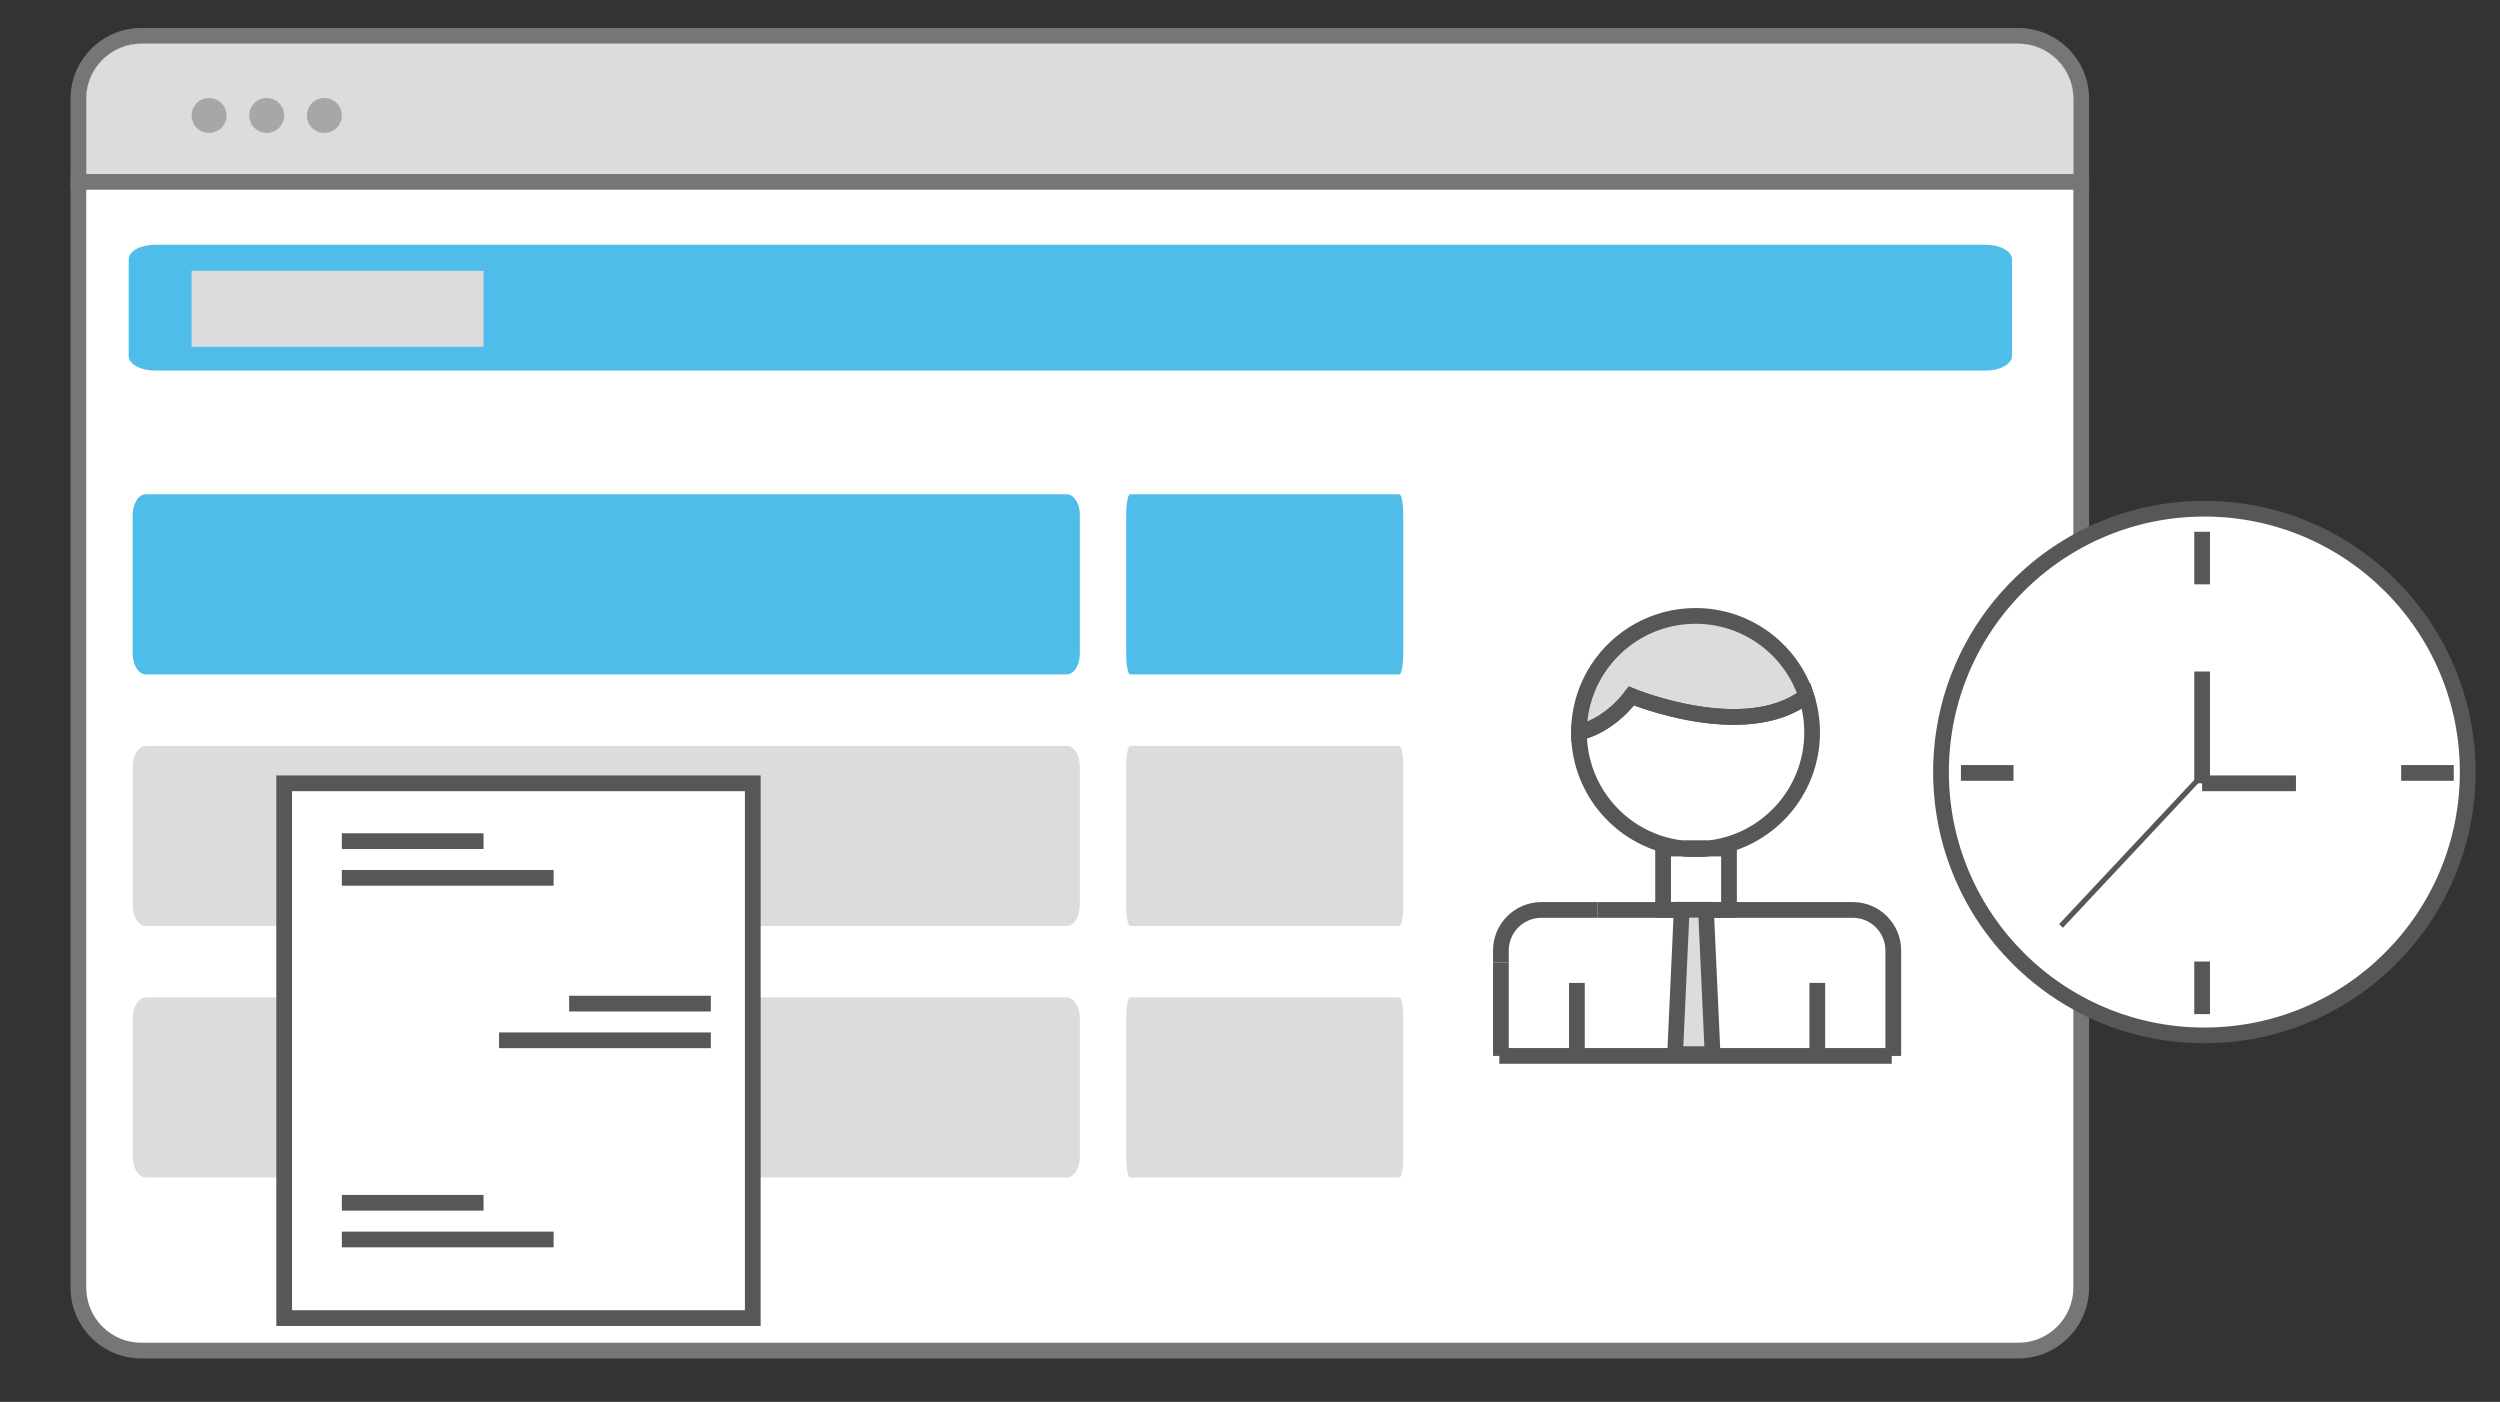 <?xml version="1.0" encoding="UTF-8"?> <!-- Generator: Adobe Illustrator 16.0.0, SVG Export Plug-In . SVG Version: 6.00 Build 0) --> <svg xmlns="http://www.w3.org/2000/svg" xmlns:xlink="http://www.w3.org/1999/xlink" version="1.1" id="Layer_1" x="0px" y="0px" width="477.007px" height="267.479px" viewBox="0 0 477.007 267.479" xml:space="preserve"><rect x="0" y="0" width="477.007" height="267.479" fill="#333333" stroke="none"/> <g> <g> <path fill="#757678" d="M1029.874,2009.674H813.387c-5.238,0-9.5-4.262-9.5-9.5v-304.038c0-5.238,4.262-9.5,9.5-9.5h216.487 c5.238,0,9.5,4.262,9.5,9.5v304.038C1039.374,2005.412,1035.112,2009.674,1029.874,2009.674z M813.387,1689.636 c-3.584,0-6.5,2.916-6.5,6.5v304.038c0,3.584,2.916,6.5,6.5,6.5h216.487c3.584,0,6.5-2.916,6.5-6.5v-304.038 c0-3.584-2.916-6.5-6.5-6.5H813.387z"></path> </g> <g> <rect x="829.385" y="1719.202" fill="#757678" width="172.492" height="3"></rect> </g> <g> <rect x="829.385" y="1742.202" fill="#757678" width="172.492" height="3"></rect> </g> <g> <rect x="829.385" y="1900.202" fill="#757678" width="172.492" height="3"></rect> </g> <g> <rect x="829.385" y="1923.202" fill="#757678" width="172.492" height="3"></rect> </g> <g> <rect x="829.385" y="1763.202" fill="#757678" width="172.492" height="3"></rect> </g> <g> <path fill="#DCDCDD" d="M1009.377,1868.729c0,4.419-3.582,8-8,8H837.385c-4.419,0-8-3.581-8-8v-74.666c0-4.419,3.581-8,8-8 h163.992c4.418,0,8,3.581,8,8V1868.729z"></path> </g> </g> <rect x="-395.368" y="-99" fill="#4EBDEA" width="99" height="99"></rect> <rect x="-238.368" y="-99" fill="#767679" width="99" height="99"></rect> <rect x="-395.368" y="38" fill="#DCDCDD" width="99" height="99"></rect> <g> <g> <path fill="#FFFFFF" d="M476.006,1755.95H117.867c-6.631,0-12,5.38-12,12v226.859c0,6.631,5.369,12,12,12h358.139 c6.631,0,12-5.369,12-12V1767.95C488.006,1761.33,482.637,1755.95,476.006,1755.95z M107.367,1782.31v-14.359 c0-5.79,4.709-10.5,10.5-10.5h358.139c5.791,0,10.5,4.71,10.5,10.5v14.359H107.367z"></path> <path fill="#757678" d="M476.006,1754.45H117.867c-7.44,0-13.5,6.061-13.5,13.5v226.859c0,7.441,6.06,13.5,13.5,13.5h358.139 c7.451,0,13.5-6.059,13.5-13.5V1767.95C489.506,1760.511,483.457,1754.45,476.006,1754.45z M486.506,1994.81 c0,5.791-4.709,10.5-10.5,10.5H117.867c-5.791,0-10.5-4.709-10.5-10.5V1767.95c0-5.79,4.709-10.5,10.5-10.5h358.139 c5.791,0,10.5,4.71,10.5,10.5V1994.81z"></path> <path fill="#DCDCDD" d="M486.506,1767.95v14.359H107.367v-14.359c0-5.79,4.709-10.5,10.5-10.5h358.139 C481.797,1757.45,486.506,1762.16,486.506,1767.95z"></path> </g> <g> <rect x="104.367" y="1782.31" fill="#757678" width="385.139" height="3"></rect> </g> <circle fill="#A7A7A8" cx="130.797" cy="1771.144" r="3.333"></circle> <circle fill="#A7A7A8" cx="141.797" cy="1771.144" r="3.333"></circle> <circle fill="#A7A7A8" cx="152.797" cy="1771.144" r="3.333"></circle> <g> <polygon fill="none" stroke="#575759" stroke-width="3" stroke-miterlimit="10" points="283.479,1942.026 269.49,1894.464 297.469,1848.301 324.047,1895.163 314.255,1942.026 "></polygon> <rect x="282.08" y="1942.026" fill="#4EBDEA" stroke="#757678" stroke-width="3" stroke-miterlimit="10" width="32.133" height="26.578"></rect> <line fill="none" stroke="#575759" stroke-width="3" stroke-miterlimit="10" x1="297.469" y1="1848.301" x2="297.469" y2="1895.163"></line> <circle fill="none" stroke="#575759" stroke-width="3" stroke-miterlimit="10" cx="297.426" cy="1901.692" r="6.529"></circle> <path fill="none" stroke="#575759" stroke-width="3" stroke-miterlimit="10" d="M206.195,1934.218 c0-50.73,41.126-91.857,91.857-91.857c50.73,0,91.857,41.127,91.857,91.857"></path> <line fill="none" stroke="#575759" stroke-width="3" stroke-miterlimit="10" x1="206.195" y1="1842.36" x2="389.91" y2="1842.36"></line> </g> </g> <g> <path fill="#FFFFFF" d="M922.63,2066.625c0,4.418-3.582,8-8,8H698.142c-4.419,0-8-3.582-8-8v-304.037c0-4.418,3.581-8,8-8H914.63 c4.418,0,8,3.582,8,8V2066.625z"></path> <path fill="#757678" d="M914.63,2076.125H698.142c-5.238,0-9.5-4.262-9.5-9.5v-304.037c0-5.238,4.262-9.5,9.5-9.5H914.63 c5.238,0,9.5,4.262,9.5,9.5v304.037C924.13,2071.863,919.868,2076.125,914.63,2076.125z M698.142,1756.088 c-3.584,0-6.5,2.916-6.5,6.5v304.037c0,3.584,2.916,6.5,6.5,6.5H914.63c3.584,0,6.5-2.916,6.5-6.5v-304.037 c0-3.584-2.916-6.5-6.5-6.5H698.142z"></path> </g> <g> <rect x="714.141" y="1785.654" fill="#757678" width="172.491" height="3"></rect> </g> <g> <rect x="714.141" y="1808.654" fill="#757678" width="172.491" height="3"></rect> </g> <g> <rect x="714.141" y="1966.654" fill="#757678" width="172.491" height="3"></rect> </g> <g> <rect x="714.141" y="1989.654" fill="#757678" width="172.491" height="3"></rect> </g> <g> <rect x="714.141" y="1829.654" fill="#757678" width="172.491" height="3"></rect> </g> <g> <path fill="#DCDCDD" d="M894.131,1935.182c0,4.418-3.582,8-8,8h-163.99c-4.419,0-8-3.582-8-8v-74.668c0-4.418,3.581-8,8-8h163.99 c4.418,0,8,3.582,8,8V1935.182z"></path> </g> <g> <g> <path fill="#767679" d="M54.563,1366.668h-161.58c-5.24,0-9.5,4.26-9.5,9.5v109.989c0,5.24,4.26,9.5,9.5,9.5h161.58 c5.24,0,9.5-4.26,9.5-9.5v-109.989C64.063,1370.928,59.804,1366.668,54.563,1366.668z M61.063,1486.157c0,3.591-2.91,6.5-6.5,6.5 h-161.58c-3.59,0-6.5-2.909-6.5-6.5v-109.989c0-3.58,2.91-6.5,6.5-6.5h161.58c3.59,0,6.5,2.92,6.5,6.5V1486.157z"></path> </g> <g> <path fill="#767679" d="M-116.02,1465.262c-18.801,0-34.096-15.296-34.096-34.097s15.295-34.097,34.096-34.097v3 c-17.146,0-31.096,13.95-31.096,31.097s13.95,31.097,31.096,31.097V1465.262z"></path> </g> <g> <path fill="#767679" d="M61.384,1465.262v-3c17.147,0,31.098-13.95,31.098-31.097s-13.95-31.097-31.098-31.097v-3 c18.801,0,34.098,15.296,34.098,34.097S80.185,1465.262,61.384,1465.262z"></path> </g> <g> <path fill="#767679" d="M-60.427,1397.067c-10.75,0-19.5,8.75-19.5,19.5s8.75,19.5,19.5,19.5s19.5-8.75,19.5-19.5 S-49.677,1397.067-60.427,1397.067z M-60.427,1433.067c-9.1,0-16.5-7.399-16.5-16.5c0-9.1,7.4-16.5,16.5-16.5s16.5,7.4,16.5,16.5 C-43.927,1425.668-51.327,1433.067-60.427,1433.067z"></path> <path fill="#4EBDEA" d="M-43.927,1416.567c0,9.101-7.4,16.5-16.5,16.5s-16.5-7.399-16.5-16.5c0-9.1,7.4-16.5,16.5-16.5 S-43.927,1407.468-43.927,1416.567z"></path> </g> <g> <path fill="#767679" d="M5.573,1397.067c-10.75,0-19.5,8.75-19.5,19.5s8.75,19.5,19.5,19.5s19.5-8.75,19.5-19.5 S16.323,1397.067,5.573,1397.067z M5.573,1433.067c-9.1,0-16.5-7.399-16.5-16.5c0-9.1,7.4-16.5,16.5-16.5s16.5,7.4,16.5,16.5 C22.073,1425.668,14.673,1433.067,5.573,1433.067z"></path> <path fill="#4EBDEA" d="M22.073,1416.567c0,9.101-7.4,16.5-16.5,16.5s-16.5-7.399-16.5-16.5c0-9.1,7.4-16.5,16.5-16.5 S22.073,1407.468,22.073,1416.567z"></path> </g> <g> <path fill="#767679" d="M23.365,1495.593h-3v-28.87c0-6.887-5.603-12.49-12.489-12.49h-64.207c-6.887,0-12.489,5.604-12.489,12.49 v28.87h-3v-28.87c0-8.541,6.948-15.49,15.489-15.49H7.876c8.541,0,15.489,6.949,15.489,15.49V1495.593z"></path> </g> <g> <rect x="-70.32" y="1472.662" fill="#767679" width="92.186" height="3"></rect> </g> <g> <path fill="#767679" d="M64.183,1532.317v16.87h-3v-16.87c0-6.89-5.6-12.489-12.489-12.489h-150.21 c-6.88,0-12.49,5.6-12.49,12.489v16.87h-3v-16.87c0-8.54,6.95-15.489,15.49-15.489h150.21 C57.233,1516.828,64.183,1523.777,64.183,1532.317z"></path> </g> <g> <path fill="#767679" d="M-24.426,1339.165c-9.099,0-16.501-7.402-16.501-16.501s7.402-16.501,16.501-16.501 s16.501,7.402,16.501,16.501S-15.327,1339.165-24.426,1339.165z M-24.426,1309.163c-7.444,0-13.501,6.057-13.501,13.501 s6.057,13.501,13.501,13.501s13.501-6.057,13.501-13.501S-16.981,1309.163-24.426,1309.163z"></path> </g> <g> <rect x="-25.926" y="1337.665" fill="#767679" width="3" height="30.504"></rect> </g> <g> <path fill="#767679" d="M-2.948,1507.827H-45.45c-4.182,0-7.582-3.401-7.582-7.583c0-4.181,3.4-7.582,7.582-7.582h42.502 c4.182,0,7.582,3.401,7.582,7.582C4.634,1504.426,1.233,1507.827-2.948,1507.827z M-45.45,1495.662 c-2.527,0-4.582,2.056-4.582,4.582c0,2.527,2.055,4.583,4.582,4.583h42.502c2.527,0,4.582-2.056,4.582-4.583 c0-2.526-2.055-4.582-4.582-4.582H-45.45z"></path> </g> <g> <path fill="#767679" d="M1.673,1506.248c-1.039-0.82-2.289-1.351-3.66-1.521c-0.31-0.05-0.629-0.07-0.959-0.07h-42.5 c-0.33,0-0.65,0.021-0.961,0.07c-1.369,0.16-2.619,0.7-3.66,1.521c-1.799,1.38-2.969,3.56-2.969,6c0,1.72,0.569,3.31,1.56,4.58 c1.37,1.819,3.569,3,6.03,3h42.5c2.459,0,4.649-1.181,6.029-3c0.98-1.271,1.551-2.86,1.551-4.58 C4.634,1509.808,3.474,1507.628,1.673,1506.248z M-45.446,1516.828c-2.53,0-4.59-2.061-4.59-4.58c0-2.2,1.56-4.04,3.629-4.49 c0.311-0.061,0.631-0.101,0.961-0.101h42.5c0.33,0,0.649,0.04,0.959,0.101c2.07,0.45,3.621,2.29,3.621,4.49 c0,2.52-2.051,4.58-4.58,4.58H-45.446z"></path> </g> <g> <path fill="#DCDCDD" d="M61.183,1532.317v15.37h-175.189v-15.37c0-6.89,5.61-12.489,12.49-12.489h150.21 C55.583,1519.828,61.183,1525.428,61.183,1532.317z"></path> <rect x="-115.507" y="1547.688" fill="#767679" width="178.189" height="3"></rect> </g> <g> <path fill="#767679" d="M76.183,1371.79v-31.546H48.567c-6.342,0-11.5-5.159-11.5-11.5v-80.047c0-6.341,5.158-11.5,11.5-11.5 h170.49c6.34,0,11.5,5.159,11.5,11.5v80.047c0,6.341-5.16,11.5-11.5,11.5h-111.33L76.183,1371.79z M48.567,1240.197 c-4.688,0-8.5,3.813-8.5,8.5v80.047c0,4.687,3.813,8.5,8.5,8.5h30.615v27.304l27.303-27.304h112.572c4.686,0,8.5-3.813,8.5-8.5 v-80.047c0-4.687-3.814-8.5-8.5-8.5H48.567z"></path> </g> <g> <rect x="61.683" y="1268.692" fill="#767679" width="129.965" height="3"></rect> </g> <g> <rect x="60.683" y="1285.691" fill="#767679" width="129.965" height="3"></rect> </g> <g> <rect x="61.153" y="1302.164" fill="#767679" width="77.996" height="3"></rect> </g> </g> <g> <path fill="#FFFFFF" stroke="#575759" stroke-miterlimit="10" d="M-102.425,614.566h-229.54c-4.25,0-7.69,3.45-7.69,7.69v145.4 c0,4.25,3.44,7.69,7.69,7.69h194.3v-4.46c0-10.16,8.23-18.39,18.39-18.39h24.54v-53.22c-0.33-0.55-0.65-1.1-0.96-1.67 c-4.19-7.57-6.58-16.29-6.58-25.56s2.39-17.99,6.58-25.56c0.31-0.56,0.63-1.11,0.96-1.66v-22.57 C-94.734,618.017-98.175,614.566-102.425,614.566z M-338.695,631.466v-9.21c0-3.71,3.02-6.73,6.73-6.73h229.54 c3.71,0,6.73,3.02,6.73,6.73v9.21H-338.695z"></path> <path fill="#757678" stroke="#575759" stroke-miterlimit="10" d="M-102.425,613.606h-229.54c-4.77,0-8.65,3.89-8.65,8.65v145.4 c0,4.77,3.88,8.65,8.65,8.65h194.3v-1.92h-194.3c-3.71,0-6.73-3.02-6.73-6.73v-145.4c0-3.71,3.02-6.73,6.73-6.73h229.54 c3.71,0,6.73,3.02,6.73,6.73v24.23c0.31-0.56,0.63-1.11,0.96-1.66c0.31-0.52,0.63-1.03,0.96-1.53v-21.04 C-93.774,617.497-97.655,613.606-102.425,613.606z M-94.734,699.276c-0.33-0.55-0.65-1.1-0.96-1.67v54.89h1.92v-51.69 C-94.104,700.307-94.425,699.796-94.734,699.276z"></path> <path fill="#DCDCDD" stroke="#575759" stroke-miterlimit="10" d="M-95.696,622.261v9.204h-242.996v-9.204 c0-3.711,3.019-6.729,6.729-6.729h229.537C-98.714,615.531-95.696,618.55-95.696,622.261z"></path> </g> <g> <rect x="-340.615" y="631.464" fill="#757678" width="246.841" height="1.922"></rect> </g> <circle fill="#A7A7A8" cx="-323.675" cy="624.307" r="2.137"></circle> <circle fill="#A7A7A8" cx="-316.625" cy="624.307" r="2.136"></circle> <circle fill="#A7A7A8" cx="-309.575" cy="624.307" r="2.137"></circle> <path fill="#4EBDEA" d="M-103.201,653.724c0,0.98-1.435,1.775-3.205,1.775h-223.893c-1.769,0-3.205-0.795-3.205-1.775v-11.832 c0-0.98,1.436-1.775,3.205-1.775h223.893c1.77,0,3.205,0.794,3.205,1.775V653.724z"></path> <path fill="#DCDCDD" d="M-181.392,683.708c0,1.404-0.948,2.542-2.117,2.542h-147.877c-1.169,0-2.117-1.139-2.117-2.542v-16.945 c0-1.404,0.948-2.542,2.117-2.542h147.877c1.169,0,2.117,1.138,2.117,2.542V683.708z"></path> <path fill="#DCDCDD" d="M-181.392,716.394c0,1.404-0.948,2.542-2.117,2.542h-147.877c-1.169,0-2.117-1.138-2.117-2.542v-16.945 c0-1.403,0.948-2.541,2.117-2.541h147.877c1.169,0,2.117,1.138,2.117,2.541V716.394z"></path> <path fill="#DCDCDD" d="M-181.392,749.081c0,1.404-0.948,2.542-2.117,2.542h-147.877c-1.169,0-2.117-1.138-2.117-2.542v-16.946 c0-1.403,0.948-2.541,2.117-2.541h147.877c1.169,0,2.117,1.138,2.117,2.541V749.081z"></path> <rect x="-325.812" y="643.304" fill="#DCDCDD" width="35.702" height="9.293"></rect> <line fill="none" stroke="#757678" stroke-width="3" stroke-miterlimit="10" x1="-169.822" y1="670.043" x2="-117.91" y2="670.043"></line> <line fill="none" stroke="#757678" stroke-width="3" stroke-miterlimit="10" x1="-169.822" y1="679.657" x2="-117.91" y2="679.657"></line> <line fill="none" stroke="#757678" stroke-width="3" stroke-miterlimit="10" x1="-169.822" y1="691.834" x2="-117.91" y2="691.834"></line> <line fill="none" stroke="#757678" stroke-width="3" stroke-miterlimit="10" x1="-169.822" y1="707.216" x2="-117.91" y2="707.216"></line> <path fill="#DDDCDC" stroke="#575759" stroke-width="3" stroke-miterlimit="10" d="M0.806,655.497c-27.71,21.39-79.28,0-79.28,0 c-11,14.39-23.8,16.55-23.8,16.55c0-9.27,2.39-17.99,6.58-25.56c0.31-0.56,0.63-1.11,0.96-1.66c0.31-0.52,0.63-1.03,0.96-1.53 c9.42-14.51,25.77-24.11,44.37-24.11C-25.995,619.187-6.135,634.406,0.806,655.497z"></path> <path fill="none" stroke="#575759" stroke-width="3" stroke-miterlimit="10" d="M3.455,672.046c0,27.45-20.92,50.01-47.68,52.62 h-10.37c-16.42-1.6-30.64-10.71-39.18-23.86c-0.33-0.5-0.65-1.01-0.96-1.53c-0.33-0.55-0.65-1.1-0.96-1.67 c-4.19-7.57-6.58-16.29-6.58-25.56c0,0,12.8-2.16,23.8-16.55c0,0,51.57,21.39,79.28,0C2.525,660.696,3.455,666.267,3.455,672.046z"></path> <path fill="none" stroke="#575759" stroke-width="3" stroke-miterlimit="10" d="M-44.225,724.667c-1.7,0.16-3.43,0.25-5.18,0.25 s-3.48-0.09-5.19-0.25H-44.225z"></path> <path fill="none" stroke="#575759" stroke-width="3" stroke-miterlimit="10" d="M-137.665,776.307v-5.42 c0-10.16,8.23-18.39,18.39-18.39h25.5"></path> <path fill="none" stroke="#575759" stroke-width="3" stroke-miterlimit="10" d="M40.256,818.687v-47.8 c0-10.16-8.23-18.39-18.381-18.39h-56.12h-29.87h-29.66"></path> <line fill="none" stroke="#575759" stroke-width="3" stroke-miterlimit="10" x1="-137.665" y1="818.687" x2="-137.665" y2="776.307"></line> <rect x="-64.115" y="724.667" fill="none" stroke="#575759" stroke-width="3" stroke-miterlimit="10" width="29.87" height="27.83"></rect> <line fill="none" stroke="#575759" stroke-width="3" stroke-miterlimit="10" x1="-138.371" y1="818.688" x2="39.555" y2="818.688"></line> <line fill="none" stroke="#575759" stroke-width="3" stroke-miterlimit="10" x1="-103.201" y1="785.592" x2="-103.201" y2="818.688"></line> <line fill="none" stroke="#575759" stroke-width="3" stroke-miterlimit="10" x1="5.799" y1="785.592" x2="5.799" y2="818.688"></line> <polygon fill="#DCDCDD" stroke="#575759" stroke-width="3" stroke-miterlimit="10" points="-41.68,817.88 -58.68,817.88 -55.68,752.4 -44.68,752.4 "></polygon> <g> <path fill="#FFFFFF" d="M-5.017,1747.199h-358.14c-6.63,0-12,5.38-12,12v226.86c0,6.629,5.37,12,12,12h358.14 c6.631,0,12-5.371,12-12v-226.86C6.983,1752.579,1.614,1747.199-5.017,1747.199z M-373.657,1773.56v-14.36 c0-5.79,4.71-10.5,10.5-10.5h358.14c5.791,0,10.5,4.71,10.5,10.5v14.36H-373.657z"></path> <path fill="#757678" d="M-5.017,1745.699h-358.14c-7.44,0-13.5,6.06-13.5,13.5v226.86c0,7.439,6.06,13.5,13.5,13.5h358.14 c7.451,0,13.5-6.061,13.5-13.5v-226.86C8.483,1751.759,2.435,1745.699-5.017,1745.699z M5.483,1986.06 c0,5.789-4.709,10.5-10.5,10.5h-358.14c-5.79,0-10.5-4.711-10.5-10.5v-226.86c0-5.79,4.71-10.5,10.5-10.5h358.14 c5.791,0,10.5,4.71,10.5,10.5V1986.06z"></path> <path fill="#DCDCDD" d="M5.483,1759.199v14.36h-379.14v-14.36c0-5.79,4.71-10.5,10.5-10.5h358.14 C0.774,1748.699,5.483,1753.409,5.483,1759.199z"></path> </g> <g> <rect x="-376.657" y="1773.56" fill="#757678" width="385.14" height="3"></rect> </g> <circle fill="#A7A7A8" cx="-350.227" cy="1762.392" r="3.333"></circle> <circle fill="#A7A7A8" cx="-339.227" cy="1762.392" r="3.333"></circle> <circle fill="#A7A7A8" cx="-328.227" cy="1762.392" r="3.333"></circle> <path fill="#4EBDEA" d="M-6.226,1808.29c0,1.529-2.238,2.77-5,2.77H-360.56c-2.761,0-5-1.24-5-2.77v-18.461 c0-1.529,2.239-2.77,5-2.77h349.334c2.762,0,5,1.24,5,2.77V1808.29z"></path> <path fill="#DCDCDD" d="M-184.077,1870.073c0,2.19-1.126,3.967-2.515,3.967h-175.691c-1.389,0-2.515-1.776-2.515-3.967v-26.439 c0-2.189,1.126-3.965,2.515-3.965h175.691c1.389,0,2.515,1.775,2.515,3.965V1870.073z"></path> <path fill="#DCDCDD" d="M-122.375,1870.073c0,2.19-0.33,3.967-0.735,3.967h-51.393c-0.406,0-0.736-1.776-0.736-3.967v-26.439 c0-2.189,0.33-3.965,0.736-3.965h51.393c0.406,0,0.735,1.775,0.735,3.965V1870.073z"></path> <path fill="#DCDCDD" d="M-122.375,1954.513c0,2.191-0.33,3.967-0.735,3.967h-51.393c-0.406,0-0.736-1.775-0.736-3.967v-26.438 c0-2.19,0.33-3.966,0.736-3.966h51.393c0.406,0,0.735,1.775,0.735,3.966V1954.513z"></path> <path fill="#4EBDEA" d="M-183.839,1954.513c0,2.191-1.126,3.967-2.515,3.967h-175.691c-1.389,0-2.515-1.775-2.515-3.967v-26.439 c0-2.189,1.126-3.965,2.515-3.965h175.691c1.389,0,2.515,1.775,2.515,3.965V1954.513z"></path> <rect x="-353.56" y="1792.032" fill="#DCDCDD" width="55.705" height="14.5"></rect> <g> <path fill="#FFFFFF" d="M385.101,6.839H26.96c-6.63,0-12,5.38-12,12v226.86c0,6.629,5.37,12,12,12h358.14c6.631,0,12-5.371,12-12 V18.839C397.101,12.219,391.731,6.839,385.101,6.839z M16.46,33.199v-14.36c0-5.79,4.71-10.5,10.5-10.5h358.14 c5.791,0,10.5,4.71,10.5,10.5v14.36H16.46z"></path> <path fill="#757678" d="M385.101,5.339H26.96c-7.44,0-13.5,6.06-13.5,13.5v226.86c0,7.439,6.06,13.5,13.5,13.5h358.14 c7.451,0,13.5-6.061,13.5-13.5V18.839C398.601,11.399,392.552,5.339,385.101,5.339z M395.601,245.699c0,5.789-4.709,10.5-10.5,10.5 H26.96c-5.79,0-10.5-4.711-10.5-10.5V18.839c0-5.79,4.71-10.5,10.5-10.5h358.14c5.791,0,10.5,4.71,10.5,10.5V245.699z"></path> <path fill="#DCDCDD" d="M395.601,18.839v14.36H16.46v-14.36c0-5.79,4.71-10.5,10.5-10.5h358.14 C390.892,8.339,395.601,13.049,395.601,18.839z"></path> </g> <g> <rect x="13.46" y="33.199" fill="#757678" width="385.14" height="3"></rect> </g> <circle fill="#A7A7A8" cx="39.891" cy="22.032" r="3.333"></circle> <circle fill="#A7A7A8" cx="50.891" cy="22.032" r="3.333"></circle> <circle fill="#A7A7A8" cx="61.891" cy="22.032" r="3.333"></circle> <path fill="#4EBDEA" d="M383.892,67.93c0,1.529-2.238,2.77-5,2.77H29.557c-2.761,0-5-1.24-5-2.77V49.469c0-1.529,2.239-2.77,5-2.77 h349.334c2.762,0,5,1.24,5,2.77V67.93z"></path> <path fill="#4EBDEA" d="M206.04,124.713c0,2.19-1.126,3.967-2.515,3.967H27.833c-1.389,0-2.515-1.776-2.515-3.967V98.273 c0-2.189,1.126-3.965,2.515-3.965h175.691c1.389,0,2.515,1.775,2.515,3.965V124.713z"></path> <path fill="#4EBDEA" d="M267.742,124.713c0,2.19-0.33,3.967-0.735,3.967h-51.393c-0.406,0-0.736-1.776-0.736-3.967V98.273 c0-2.189,0.33-3.965,0.736-3.965h51.393c0.406,0,0.735,1.775,0.735,3.965V124.713z"></path> <path fill="#DCDCDD" d="M206.04,172.713c0,2.19-1.126,3.967-2.515,3.967H27.833c-1.389,0-2.515-1.776-2.515-3.967v-26.439 c0-2.189,1.126-3.965,2.515-3.965h175.691c1.389,0,2.515,1.775,2.515,3.965V172.713z"></path> <path fill="#DCDCDD" d="M267.742,172.713c0,2.19-0.33,3.967-0.735,3.967h-51.393c-0.406,0-0.736-1.776-0.736-3.967v-26.439 c0-2.189,0.33-3.965,0.736-3.965h51.393c0.406,0,0.735,1.775,0.735,3.965V172.713z"></path> <path fill="#DCDCDD" d="M206.04,220.713c0,2.19-1.126,3.967-2.515,3.967H27.833c-1.389,0-2.515-1.776-2.515-3.967v-26.439 c0-2.189,1.126-3.965,2.515-3.965h175.691c1.389,0,2.515,1.775,2.515,3.965V220.713z"></path> <path fill="#DCDCDD" d="M267.742,220.713c0,2.19-0.33,3.967-0.735,3.967h-51.393c-0.406,0-0.736-1.776-0.736-3.967v-26.439 c0-2.189,0.33-3.965,0.736-3.965h51.393c0.406,0,0.735,1.775,0.735,3.965V220.713z"></path> <rect x="36.557" y="51.672" fill="#DCDCDD" width="55.705" height="14.5"></rect> <circle fill="#FFFFFF" stroke="#575759" stroke-width="3" stroke-miterlimit="10" cx="420.597" cy="147.309" r="50.248"></circle> <g> <path fill="#FFFFFF" d="M-713.2,717.223h-358.14c-6.63,0-12,5.38-12,12v226.86c0,6.629,5.37,12,12,12h358.14 c6.631,0,12-5.371,12-12v-226.86C-701.2,722.603-706.569,717.223-713.2,717.223z M-1081.84,743.583v-14.36 c0-5.79,4.71-10.5,10.5-10.5h358.14c5.791,0,10.5,4.71,10.5,10.5v14.36H-1081.84z"></path> <path fill="#757678" d="M-713.2,715.723h-358.14c-7.44,0-13.5,6.06-13.5,13.5v226.86c0,7.439,6.06,13.5,13.5,13.5h358.14 c7.451,0,13.5-6.061,13.5-13.5v-226.86C-699.7,721.783-705.749,715.723-713.2,715.723z M-702.7,956.083 c0,5.789-4.709,10.5-10.5,10.5h-358.14c-5.79,0-10.5-4.711-10.5-10.5v-226.86c0-5.79,4.71-10.5,10.5-10.5h358.14 c5.791,0,10.5,4.71,10.5,10.5V956.083z"></path> <path fill="#DCDCDD" d="M-702.7,729.223v14.36h-379.14v-14.36c0-5.79,4.71-10.5,10.5-10.5h358.14 C-707.409,718.723-702.7,723.433-702.7,729.223z"></path> </g> <g> <rect x="-1084.84" y="743.583" fill="#757678" width="385.14" height="3"></rect> </g> <circle fill="#A7A7A8" cx="-1058.41" cy="732.416" r="3.333"></circle> <circle fill="#A7A7A8" cx="-1047.41" cy="732.416" r="3.333"></circle> <circle fill="#A7A7A8" cx="-1036.41" cy="732.416" r="3.333"></circle> <path fill="#4EBDEA" d="M-714.409,778.313c0,1.529-2.238,2.769-5,2.769h-349.334c-2.761,0-5-1.24-5-2.769v-18.461 c0-1.529,2.239-2.769,5-2.769h349.334c2.762,0,5,1.24,5,2.769V778.313z"></path> <rect x="-1061.743" y="762.056" fill="#DCDCDD" width="55.705" height="14.5"></rect> <rect x="-192.183" y="251.498" fill="#DCDCDD" width="51.23" height="8.425"></rect> <g> <g> <path fill="#575759" d="M-125.854,430.443c-2.26-2.674-5.361-4.023-9.227-4.023c-4.721,0-10.422,2.004-17.417,6.1l-0.398,0.24 l-26.004,36.853l-0.171,0.241c-1.72,0.37-6.212,1.236-11.174,1.236c-4.877,0-11.444-0.853-14.999-4.975 c-2.503-2.887-3.356-7.166-2.545-12.727l0.028-93.266l-2.417,0.326c-0.042,0-0.725,0.1-1.848,0.385 c-5.403,1.307-20.872,6.639-21.668,24.481v122.982h70.59l3-4.265l21.27-30.156l3-4.265l13.45-19.08l0.084-0.483 C-122.214,449.522-120.238,437.055-125.854,430.443z M-126.437,448.897l-14.615,20.715l-3,4.265l-21.269,30.156h-64.108 l-0.014-118.633c0.64-14.146,12.241-18.824,17.417-20.202v87.737c-0.952,6.752,0.241,12.127,3.555,15.966 c3.71,4.279,9.838,6.454,18.227,6.454c6.127,0,11.459-1.18,12.71-1.479c0.157-0.042,0.242-0.057,0.27-0.07l0.754-0.186 l2.829-4.009l23.744-33.64c10.166-5.885,17.289-6.951,20.828-2.786C-125.285,437.693-126.167,446.75-126.437,448.897z"></path> </g> </g> <g> <g> <path fill="#575759" d="M103.078,421.57H54.027v-37.676c0-9.014-7.336-16.352-16.35-16.352h-1.422 c-9.014,0-16.351,7.338-16.351,16.352v108.053c0,4.777,2.062,9.086,5.346,12.086c2.915,2.645,6.768,4.265,11.005,4.265h66.822 c4.237,0,8.09-1.62,11.005-4.265c3.284-3,5.346-7.309,5.346-12.086v-54.025C119.428,428.906,112.092,421.57,103.078,421.57z M115.163,491.947c0,6.668-5.417,12.086-12.085,12.086H36.255c-6.668,0-12.085-5.418-12.085-12.086V383.895 c0-6.668,5.417-12.086,12.085-12.086h1.422c6.667,0,12.084,5.418,12.084,12.086v41.941h53.316c6.668,0,12.085,5.417,12.085,12.086 V491.947z"></path> </g> </g> <g> <g> <path fill="#575759" d="M-244.358,504.033v32.7h93.651v-32.7H-244.358z M-154.972,532.469h-85.121v-24.171h85.121V532.469z"></path> <rect x="-240.093" y="508.298" fill="#50BDEA" width="85.121" height="24.171"></rect> </g> </g> <g> <g> <path fill="#575759" d="M22.933,504.033v32.7h93.652v-32.7H22.933z M112.319,532.469H27.198v-24.171h85.121V532.469z"></path> <rect x="27.198" y="508.298" fill="#50BDEA" width="85.121" height="24.171"></rect> </g> </g> <circle fill="#A7A7A8" cx="-187.351" cy="229.125" r="3.264"></circle> <circle fill="#A7A7A8" cx="-176.579" cy="229.125" r="3.264"></circle> <circle fill="#A7A7A8" cx="-165.809" cy="229.125" r="3.264"></circle> <path fill="#DCDCDD" d="M-285.343,1512.243c-7.6,0-13.762-6.162-13.762-13.763s6.162-13.762,13.762-13.762 c0.17,0,0.335,0.02,0.504,0.025v-12.054c0-5.523-4.477-10-10-10h-113.266c-5.523,0-10,4.477-10,10v12.041 c7.489,0.128,13.524,6.229,13.524,13.749c0,7.521-6.035,13.622-13.524,13.75v11.527c0,5.522,4.477,10,10,10h113.266 c5.523,0,10-4.478,10-10v-11.54C-285.007,1512.224-285.173,1512.243-285.343,1512.243z"></path> <path fill="#DCDCDD" d="M-141.411,307.453c-2.629,0-4.762-2.131-4.762-4.762c0-2.629,2.133-4.762,4.762-4.762 c0.059,0,0.116,0.007,0.175,0.009v-4.171c0-1.911-1.549-3.461-3.461-3.461h-39.194c-1.911,0-3.46,1.55-3.46,3.461v4.167 c2.592,0.044,4.68,2.155,4.68,4.757c0,2.604-2.088,4.715-4.68,4.758v3.99c0,1.91,1.55,3.459,3.46,3.459h39.194 c1.912,0,3.461-1.549,3.461-3.459v-3.994C-141.294,307.447-141.352,307.453-141.411,307.453z"></path> <path fill="#DCDCDD" d="M-141.411,342.646c-2.629,0-4.762-2.132-4.762-4.762s2.133-4.763,4.762-4.763 c0.059,0,0.116,0.008,0.175,0.01v-4.172c0-1.911-1.549-3.46-3.461-3.46h-39.194c-1.911,0-3.46,1.549-3.46,3.46v4.168 c2.592,0.043,4.68,2.154,4.68,4.757s-2.088,4.714-4.68,4.757v3.99c0,1.91,1.55,3.46,3.46,3.46h39.194c1.912,0,3.461-1.55,3.461-3.46 v-3.994C-141.294,342.64-141.352,342.646-141.411,342.646z"></path> <path fill="#DCDCDD" d="M-141.411,377.92c-2.629,0-4.762-2.131-4.762-4.762c0-2.629,2.133-4.763,4.762-4.763 c0.059,0,0.116,0.007,0.175,0.01v-4.172c0-1.911-1.549-3.46-3.461-3.46h-39.194c-1.911,0-3.46,1.549-3.46,3.46v4.168 c2.592,0.044,4.68,2.155,4.68,4.757c0,2.604-2.088,4.715-4.68,4.758v3.989c0,1.911,1.55,3.46,3.46,3.46h39.194 c1.912,0,3.461-1.549,3.461-3.46v-3.993C-141.294,377.914-141.352,377.92-141.411,377.92z"></path> <line fill="none" stroke="#575759" stroke-width="3" stroke-miterlimit="10" x1="-121.56" y1="296.295" x2="0" y2="296.295"></line> <line fill="none" stroke="#575759" stroke-width="3" stroke-miterlimit="10" x1="-121.56" y1="307.669" x2="-52.605" y2="307.669"></line> <line fill="none" stroke="#575759" stroke-width="3" stroke-miterlimit="10" x1="-121.56" y1="333.26" x2="0" y2="333.26"></line> <line fill="none" stroke="#575759" stroke-width="3" stroke-miterlimit="10" x1="-121.56" y1="344.635" x2="-52.605" y2="344.635"></line> <line fill="none" stroke="#575759" stroke-width="3" stroke-miterlimit="10" x1="-121.56" y1="368.805" x2="0" y2="368.805"></line> <line fill="none" stroke="#575759" stroke-width="3" stroke-miterlimit="10" x1="-121.56" y1="380.178" x2="-52.605" y2="380.178"></line> <g> <path fill="#DDDCDC" stroke="#575759" stroke-width="3" stroke-miterlimit="10" d="M-34.108,1829.96c-9.716,7.5-27.799,0-27.799,0 c-3.856,5.045-8.345,5.803-8.345,5.803c0-3.25,0.837-6.307,2.308-8.961c0.108-0.197,0.221-0.391,0.336-0.582 c0.109-0.184,0.221-0.361,0.336-0.537c3.305-5.088,9.036-8.455,15.558-8.455C-43.504,1817.228-36.541,1822.565-34.108,1829.96z"></path> <path fill="none" stroke="#575759" stroke-width="3" stroke-miterlimit="10" d="M-33.179,1835.763 c0,9.625-7.334,17.535-16.718,18.451h-3.636c-5.758-0.561-10.744-3.754-13.739-8.365c-0.115-0.176-0.227-0.355-0.336-0.537 c-0.115-0.193-0.228-0.387-0.336-0.586c-1.47-2.654-2.308-5.713-2.308-8.963c0,0,4.489-0.758,8.345-5.803c0,0,18.083,7.5,27.799,0 C-33.504,1831.782-33.179,1833.737-33.179,1835.763z"></path> <path fill="none" stroke="#575759" stroke-width="3" stroke-miterlimit="10" d="M-49.896,1854.214 c-0.596,0.057-1.203,0.088-1.817,0.088c-0.613,0-1.219-0.031-1.819-0.088H-49.896z"></path> <path fill="none" stroke="#575759" stroke-width="3" stroke-miterlimit="10" d="M-82.661,1872.321v-1.9 c0-3.563,2.886-6.447,6.448-6.447h8.941"></path> <path fill="none" stroke="#575759" stroke-width="3" stroke-miterlimit="10" d="M-20.274,1887.183v-16.762 c0-3.563-2.887-6.447-6.445-6.447h-19.677h-10.475h-10.4"></path> <line fill="none" stroke="#575759" stroke-width="3" stroke-miterlimit="10" x1="-82.661" y1="1887.183" x2="-82.661" y2="1872.321"></line> <rect x="-56.872" y="1854.214" fill="none" stroke="#575759" stroke-width="3" stroke-miterlimit="10" width="10.475" height="9.76"></rect> <line fill="none" stroke="#575759" stroke-width="3" stroke-miterlimit="10" x1="-82.909" y1="1887.183" x2="-20.521" y2="1887.183"></line> <line fill="none" stroke="#575759" stroke-width="3" stroke-miterlimit="10" x1="-70.577" y1="1875.577" x2="-70.577" y2="1887.183"></line> <line fill="none" stroke="#575759" stroke-width="3" stroke-miterlimit="10" x1="-32.356" y1="1875.577" x2="-32.356" y2="1887.183"></line> <polygon fill="#DCDCDD" stroke="#575759" stroke-width="3" stroke-miterlimit="10" points="-49.004,1886.899 -54.966,1886.899 -53.913,1863.938 -50.057,1863.938 "></polygon> </g> <g> <path fill="#DDDCDC" stroke="#575759" stroke-width="3" stroke-miterlimit="10" d="M-34.108,1920.96c-9.716,7.5-27.799,0-27.799,0 c-3.856,5.045-8.345,5.803-8.345,5.803c0-3.25,0.837-6.307,2.308-8.961c0.108-0.197,0.221-0.391,0.336-0.582 c0.109-0.184,0.221-0.361,0.336-0.537c3.305-5.088,9.036-8.455,15.558-8.455C-43.504,1908.228-36.541,1913.565-34.108,1920.96z"></path> <path fill="none" stroke="#575759" stroke-width="3" stroke-miterlimit="10" d="M-33.179,1926.763 c0,9.625-7.334,17.535-16.718,18.451h-3.636c-5.758-0.561-10.744-3.754-13.739-8.365c-0.115-0.176-0.227-0.355-0.336-0.537 c-0.115-0.193-0.228-0.387-0.336-0.586c-1.47-2.654-2.308-5.713-2.308-8.963c0,0,4.489-0.758,8.345-5.803c0,0,18.083,7.5,27.799,0 C-33.504,1922.782-33.179,1924.737-33.179,1926.763z"></path> <path fill="none" stroke="#575759" stroke-width="3" stroke-miterlimit="10" d="M-49.896,1945.214 c-0.596,0.057-1.203,0.088-1.817,0.088c-0.613,0-1.219-0.031-1.819-0.088H-49.896z"></path> <path fill="none" stroke="#575759" stroke-width="3" stroke-miterlimit="10" d="M-82.661,1963.321v-1.9 c0-3.563,2.886-6.447,6.448-6.447h8.941"></path> <path fill="none" stroke="#575759" stroke-width="3" stroke-miterlimit="10" d="M-20.274,1978.183v-16.762 c0-3.563-2.887-6.447-6.445-6.447h-19.677h-10.475h-10.4"></path> <line fill="none" stroke="#575759" stroke-width="3" stroke-miterlimit="10" x1="-82.661" y1="1978.183" x2="-82.661" y2="1963.321"></line> <rect x="-56.872" y="1945.214" fill="none" stroke="#575759" stroke-width="3" stroke-miterlimit="10" width="10.475" height="9.76"></rect> <line fill="none" stroke="#575759" stroke-width="3" stroke-miterlimit="10" x1="-82.909" y1="1978.183" x2="-20.521" y2="1978.183"></line> <line fill="none" stroke="#575759" stroke-width="3" stroke-miterlimit="10" x1="-70.577" y1="1966.577" x2="-70.577" y2="1978.183"></line> <line fill="none" stroke="#575759" stroke-width="3" stroke-miterlimit="10" x1="-32.356" y1="1966.577" x2="-32.356" y2="1978.183"></line> <polygon fill="#DCDCDD" stroke="#575759" stroke-width="3" stroke-miterlimit="10" points="-49.004,1977.899 -54.966,1977.899 -53.913,1954.938 -50.057,1954.938 "></polygon> </g> <g> <path fill="#DDDCDC" stroke="#575759" stroke-width="3" stroke-miterlimit="10" d="M344.644,132.798c-11.66,9-33.362,0-33.362,0 c-4.628,6.055-10.015,6.963-10.015,6.963c0-3.9,1.004-7.568,2.77-10.755c0.129-0.235,0.264-0.467,0.403-0.698 c0.131-0.218,0.265-0.435,0.402-0.643c3.967-6.106,10.845-10.148,18.672-10.148C333.366,117.517,341.723,123.923,344.644,132.798z"></path> <path fill="none" stroke="#575759" stroke-width="3" stroke-miterlimit="10" d="M345.758,139.761 c0,11.552-8.802,21.045-20.063,22.145h-4.363c-6.911-0.673-12.895-4.507-16.489-10.041c-0.137-0.21-0.271-0.426-0.402-0.643 c-0.139-0.233-0.274-0.465-0.403-0.703c-1.765-3.186-2.77-6.858-2.77-10.758c0,0,5.386-0.908,10.015-6.963c0,0,21.702,9,33.362,0 C345.367,134.984,345.758,137.331,345.758,139.761z"></path> <path fill="none" stroke="#575759" stroke-width="3" stroke-miterlimit="10" d="M325.695,161.906 c-0.715,0.066-1.443,0.104-2.181,0.104c-0.736,0-1.463-0.038-2.183-0.104H325.695z"></path> <path fill="none" stroke="#575759" stroke-width="3" stroke-miterlimit="10" d="M286.374,183.636v-2.279 c0-4.277,3.464-7.739,7.739-7.739h10.729"></path> <path fill="none" stroke="#575759" stroke-width="3" stroke-miterlimit="10" d="M361.244,201.47v-20.113 c0-4.277-3.462-7.739-7.734-7.739h-23.614h-12.572h-12.481"></path> <line fill="none" stroke="#575759" stroke-width="3" stroke-miterlimit="10" x1="286.374" y1="201.47" x2="286.374" y2="183.636"></line> <rect x="317.324" y="161.906" fill="none" stroke="#575759" stroke-width="3" stroke-miterlimit="10" width="12.572" height="11.711"></rect> <line fill="none" stroke="#575759" stroke-width="3" stroke-miterlimit="10" x1="286.077" y1="201.472" x2="360.949" y2="201.472"></line> <line fill="none" stroke="#575759" stroke-width="3" stroke-miterlimit="10" x1="300.877" y1="187.544" x2="300.877" y2="201.472"></line> <line fill="none" stroke="#575759" stroke-width="3" stroke-miterlimit="10" x1="346.746" y1="187.544" x2="346.746" y2="201.472"></line> <polygon fill="#DCDCDD" stroke="#575759" stroke-width="3" stroke-miterlimit="10" points="326.766,201.132 319.611,201.132 320.875,173.576 325.503,173.576 "></polygon> </g> <line fill="none" stroke="#767679" stroke-width="3" stroke-miterlimit="10" x1="-364.56" y1="1895.88" x2="-115.781" y2="1895.88"></line> <g> <path fill="#FFFFFF" d="M2007.839,865.825h-358.14c-6.63,0-12,5.38-12,12v226.86c0,6.629,5.37,12,12,12h358.14 c6.631,0,12-5.371,12-12v-226.86C2019.839,871.205,2014.47,865.825,2007.839,865.825z M1639.199,892.185v-14.36 c0-5.79,4.71-10.5,10.5-10.5h358.14c5.791,0,10.5,4.71,10.5,10.5v14.36H1639.199z"></path> <path fill="#757678" d="M2007.839,864.325h-358.14c-7.44,0-13.5,6.06-13.5,13.5v226.86c0,7.439,6.06,13.5,13.5,13.5h358.14 c7.451,0,13.5-6.061,13.5-13.5v-226.86C2021.339,870.385,2015.29,864.325,2007.839,864.325z M2018.339,1104.685 c0,5.789-4.709,10.5-10.5,10.5h-358.14c-5.79,0-10.5-4.711-10.5-10.5v-226.86c0-5.79,4.71-10.5,10.5-10.5h358.14 c5.791,0,10.5,4.71,10.5,10.5V1104.685z"></path> <path fill="#DCDCDD" d="M2018.339,877.825v14.36h-379.14v-14.36c0-5.79,4.71-10.5,10.5-10.5h358.14 C2013.63,867.325,2018.339,872.035,2018.339,877.825z"></path> </g> <g> <rect x="1636.199" y="892.185" fill="#757678" width="385.14" height="3"></rect> </g> <circle fill="#A7A7A8" cx="1662.629" cy="881.018" r="3.333"></circle> <circle fill="#A7A7A8" cx="1673.629" cy="881.018" r="3.333"></circle> <circle fill="#A7A7A8" cx="1684.629" cy="881.018" r="3.333"></circle> <path fill="#4EBDEA" d="M2006.63,926.916c0,1.529-2.238,2.769-5,2.769h-349.334c-2.761,0-5-1.24-5-2.769v-18.461 c0-1.529,2.239-2.769,5-2.769h349.334c2.762,0,5,1.24,5,2.769V926.916z"></path> <path fill="#DCDCDD" d="M1828.778,988.699c0,2.19-1.126,3.967-2.515,3.967h-175.691c-1.389,0-2.515-1.776-2.515-3.967V962.26 c0-2.19,1.126-3.966,2.515-3.966h175.691c1.389,0,2.515,1.776,2.515,3.966V988.699z"></path> <path fill="#DCDCDD" d="M1890.48,988.699c0,2.19-0.33,3.967-0.735,3.967h-51.393c-0.406,0-0.736-1.776-0.736-3.967V962.26 c0-2.19,0.33-3.966,0.736-3.966h51.393c0.406,0,0.735,1.776,0.735,3.966V988.699z"></path> <path fill="#DCDCDD" d="M1828.778,1076.699c0,2.19-1.126,3.967-2.515,3.967h-175.691c-1.389,0-2.515-1.776-2.515-3.967v-26.439 c0-2.19,1.126-3.966,2.515-3.966h175.691c1.389,0,2.515,1.776,2.515,3.966V1076.699z"></path> <path fill="#DCDCDD" d="M1890.48,1076.699c0,2.19-0.33,3.967-0.735,3.967h-51.393c-0.406,0-0.736-1.776-0.736-3.967v-26.439 c0-2.19,0.33-3.966,0.736-3.966h51.393c0.406,0,0.735,1.776,0.735,3.966V1076.699z"></path> <path fill="#DCDCDD" d="M1890.48,1033.139c0,2.19-0.33,3.967-0.735,3.967h-51.393c-0.406,0-0.736-1.776-0.736-3.967V1006.7 c0-2.19,0.33-3.966,0.736-3.966h51.393c0.406,0,0.735,1.776,0.735,3.966V1033.139z"></path> <path fill="#4EBDEA" d="M1829.017,1033.138c0,2.191-1.126,3.967-2.515,3.967h-175.691c-1.389,0-2.515-1.775-2.515-3.967v-26.439 c0-2.189,1.126-3.965,2.515-3.965h175.691c1.389,0,2.515,1.775,2.515,3.965V1033.138z"></path> <rect x="1659.295" y="910.658" fill="#DCDCDD" width="55.705" height="14.5"></rect> <line fill="none" stroke="#575759" stroke-width="3" stroke-miterlimit="10" x1="420.169" y1="128.127" x2="420.169" y2="149.46"></line> <line fill="none" stroke="#575759" stroke-width="3" stroke-miterlimit="10" x1="420.169" y1="149.46" x2="438.074" y2="149.46"></line> <line fill="none" stroke="#575759" stroke-width="3" stroke-miterlimit="10" x1="420.169" y1="101.46" x2="420.169" y2="111.494"></line> <line fill="none" stroke="#575759" stroke-width="3" stroke-miterlimit="10" x1="420.169" y1="183.46" x2="420.169" y2="193.494"></line> <line fill="none" stroke="#575759" stroke-width="3" stroke-miterlimit="10" x1="458.151" y1="147.478" x2="468.187" y2="147.478"></line> <line fill="none" stroke="#575759" stroke-width="3" stroke-miterlimit="10" x1="374.151" y1="147.478" x2="384.187" y2="147.478"></line> <line fill="none" stroke="#575759" stroke-miterlimit="10" x1="420.597" y1="147.478" x2="393.241" y2="176.68"></line> <circle fill="#FFFFFF" stroke="#575759" stroke-width="3" stroke-miterlimit="10" cx="2018.339" cy="1006.825" r="50.248"></circle> <line fill="none" stroke="#575759" stroke-width="3" stroke-miterlimit="10" x1="512.989" y1="-142.873" x2="512.989" y2="-121.54"></line> <line fill="none" stroke="#575759" stroke-width="3" stroke-miterlimit="10" x1="512.989" y1="-121.54" x2="530.895" y2="-121.54"></line> <line fill="none" stroke="#575759" stroke-width="3" stroke-miterlimit="10" x1="512.989" y1="-169.54" x2="512.989" y2="-159.506"></line> <line fill="none" stroke="#575759" stroke-width="3" stroke-miterlimit="10" x1="512.989" y1="-87.54" x2="512.989" y2="-77.506"></line> <line fill="none" stroke="#575759" stroke-width="3" stroke-miterlimit="10" x1="550.972" y1="-123.522" x2="561.007" y2="-123.522"></line> <line fill="none" stroke="#575759" stroke-width="3" stroke-miterlimit="10" x1="466.972" y1="-123.522" x2="477.007" y2="-123.522"></line> <line fill="none" stroke="#575759" stroke-miterlimit="10" x1="513.417" y1="-123.522" x2="486.062" y2="-94.32"></line> <g> <path fill="#575759" d="M2011.943,984.333c-3.327,1.102-6.329,2.924-8.823,5.283c-0.229,0.215-0.457,0.436-0.675,0.663l0.833,0.427 c0.225-0.224,0.454-0.442,0.688-0.657c2.281-2.097,4.987-3.736,7.978-4.77c0.295-0.105,0.594-0.2,0.896-0.29v-0.935 C2012.537,984.142,2012.238,984.235,2011.943,984.333z M2036.539,1021.978c-0.204,0.233-0.413,0.46-0.628,0.684 c-2.596,2.712-5.854,4.791-9.513,5.964c-0.296,0.099-0.595,0.188-0.896,0.269v0.929c0.301-0.078,0.6-0.164,0.896-0.254 c3.999-1.233,7.548-3.497,10.341-6.481c0.211-0.224,0.42-0.457,0.624-0.69L2036.539,1021.978z M2002.86,1022.613 c-0.212-0.224-0.421-0.454-0.624-0.687l-0.821,0.421c0.2,0.236,0.406,0.466,0.618,0.69c2.688,2.888,6.084,5.107,9.91,6.374 c0.295,0.102,0.594,0.194,0.896,0.281v-0.935c-0.302-0.089-0.601-0.185-0.896-0.29 C2008.458,1027.261,2005.354,1025.23,2002.86,1022.613z M2042.691,1002.206c-0.06-0.305-0.126-0.609-0.2-0.908l-0.818,0.421 c0.068,0.302,0.131,0.604,0.188,0.911c0.264,1.374,0.397,2.793,0.397,4.244c0,0.92-0.054,1.825-0.164,2.715 c-0.033,0.316-0.077,0.63-0.128,0.94l0.836,0.43c0.054-0.311,0.102-0.624,0.144-0.938c0.137-1.03,0.209-2.082,0.209-3.148 C2043.154,1005.276,2042.995,1003.714,2042.691,1002.206z M2035.648,989.569c-2.602-2.449-5.755-4.313-9.25-5.391 c-0.296-0.09-0.595-0.176-0.896-0.254v0.929c0.301,0.081,0.6,0.17,0.896,0.269c3.154,1.012,6.01,2.694,8.402,4.883 c0.235,0.209,0.466,0.427,0.689,0.654l0.836-0.43C2036.105,990.002,2035.878,989.781,2035.648,989.569z M1997.132,1001.785 l-0.818-0.421c-0.074,0.299-0.14,0.604-0.199,0.908c-0.293,1.487-0.448,3.028-0.448,4.602c0,1.042,0.068,2.07,0.2,3.08 c0.039,0.313,0.086,0.627,0.14,0.938l0.84-0.43c-0.051-0.311-0.096-0.627-0.128-0.944c-0.105-0.866-0.156-1.75-0.156-2.644 c0-1.424,0.132-2.822,0.386-4.175C1997.001,1002.391,1997.063,1002.086,1997.132,1001.785z"></path> </g> <g> <path fill="#575759" d="M2011.943,979.274v6.006c0.295-0.105,0.594-0.2,0.896-0.29v-4.82h12.664v4.683 c0.301,0.081,0.6,0.17,0.896,0.269v-5.848H2011.943z M2025.503,1028.895v4.584h-12.664v-4.722c-0.302-0.089-0.601-0.185-0.896-0.29 v5.908h14.455v-5.75C2026.103,1028.724,2025.804,1028.814,2025.503,1028.895z"></path> </g> <g> <path fill="#575759" d="M2002.236,1021.927l-0.821,0.421l-3.062,1.568l-5.772-11.269l3.425-1.756l0.84-0.43 c-0.051-0.311-0.096-0.627-0.128-0.944l-0.852,0.436l-4.492,2.303l6.592,12.866l4.067-2.084l0.827-0.424 C2002.648,1022.39,2002.439,1022.16,2002.236,1021.927z M2040.412,987.129l-4.764,2.44l-0.848,0.436 c0.235,0.209,0.466,0.427,0.689,0.654l0.836-0.43l3.698-1.894l5.773,11.269l-3.307,1.693l-0.818,0.421 c0.068,0.302,0.131,0.604,0.188,0.911l0.831-0.424l4.313-2.21L2040.412,987.129z"></path> </g> <g> <path fill="#575759" d="M2003.12,989.617l-4.855-2.488l-6.592,12.867l4.441,2.276l0.833,0.427c0.054-0.308,0.116-0.612,0.185-0.914 l-0.818-0.421l-3.435-1.759l5.773-11.269l3.793,1.944l0.833,0.427c0.225-0.224,0.454-0.442,0.688-0.657L2003.12,989.617z M2042.945,1010.021l-0.852-0.433c-0.033,0.316-0.077,0.63-0.128,0.94l0.836,0.43l3.294,1.688l-5.772,11.269l-2.96-1.517 l-0.824-0.421c-0.204,0.233-0.413,0.46-0.628,0.684l0.828,0.427l3.972,2.034l6.592-12.866L2042.945,1010.021z"></path> </g> <circle fill="none" stroke="#575759" stroke-width="3" stroke-miterlimit="10" cx="2019.171" cy="1006.874" r="16.352"></circle> <g> <path fill="#575759" d="M1928.062,1079.166h-29.43v-3h29.43c4.687,0,8.5-3.813,8.5-8.5V971.16c0-4.687-3.813-8.5-8.5-8.5h-29.43v-3 h29.43c6.341,0,11.5,5.159,11.5,11.5v96.506C1939.562,1074.007,1934.403,1079.166,1928.062,1079.166z"></path> </g> <g> <path fill="#575759" d="M1936.452,1002.89l1.05,25.34l21.42-13.57L1936.452,1002.89z M1939.672,1007.959l13.26,6.95l-12.65,8.01 L1939.672,1007.959z"></path> <polygon fill="#DDDCDC" points="1952.932,1014.91 1940.282,1022.919 1939.672,1007.959 "></polygon> </g> <polygon fill="#DCDCDD" points="-45.344,1234.766 -82.802,1213.043 -82.885,1256.345 -68.752,1248.221 -59.369,1264.547 -50.121,1259.231 -59.505,1242.905 "></polygon> <line fill="none" stroke="#767679" stroke-width="3" stroke-miterlimit="10" x1="-821.556" y1="847.422" x2="-769.556" y2="847.422"></line> <line fill="none" stroke="#767679" stroke-width="3" stroke-miterlimit="10" x1="-821.556" y1="859.422" x2="-769.556" y2="859.422"></line> <line fill="none" stroke="#767679" stroke-width="3" stroke-miterlimit="10" x1="-821.556" y1="869.422" x2="-769.556" y2="869.422"></line> <line fill="none" stroke="#767679" stroke-width="3" stroke-miterlimit="10" x1="-821.556" y1="881.422" x2="-769.556" y2="881.422"></line> <rect x="-834.889" y="833.422" fill="none" stroke="#767679" stroke-width="3" stroke-miterlimit="10" width="120.48" height="96"></rect> <rect x="-834.889" y="937.422" fill="none" stroke="#767679" stroke-width="3" stroke-miterlimit="10" width="120.48" height="22"></rect> <line fill="none" stroke="#767679" stroke-width="3" stroke-miterlimit="10" x1="-62.033" y1="881.65" x2="-10.033" y2="881.65"></line> <line fill="none" stroke="#767679" stroke-width="3" stroke-miterlimit="10" x1="-62.033" y1="893.65" x2="-10.033" y2="893.65"></line> <line fill="none" stroke="#767679" stroke-width="3" stroke-miterlimit="10" x1="-62.033" y1="903.65" x2="-10.033" y2="903.65"></line> <line fill="none" stroke="#767679" stroke-width="3" stroke-miterlimit="10" x1="-62.033" y1="915.65" x2="-10.033" y2="915.65"></line> <line fill="none" stroke="#767679" stroke-width="3" stroke-miterlimit="10" x1="-20.7" y1="938.479" x2="31.3" y2="938.479"></line> <line fill="none" stroke="#767679" stroke-width="3" stroke-miterlimit="10" x1="-20.7" y1="950.479" x2="31.3" y2="950.479"></line> <rect x="-75.367" y="867.65" fill="none" stroke="#767679" stroke-width="3" stroke-miterlimit="10" width="120.48" height="96"></rect> <rect x="-75.367" y="971.65" fill="none" stroke="#767679" stroke-width="3" stroke-miterlimit="10" width="120.48" height="22"></rect> <g> <path fill="#DDDCDC" stroke="#575759" stroke-width="3" stroke-miterlimit="10" d="M-231.483,909.327 c-37.229,28.739-106.521,0-106.521,0c-14.778,19.335-31.979,22.236-31.979,22.236c0-12.456,3.213-24.17,8.841-34.341 c0.42-0.752,0.845-1.494,1.292-2.23c0.415-0.698,0.846-1.385,1.293-2.056c12.652-19.497,34.623-32.396,59.611-32.396 C-267.491,860.54-240.809,880.987-231.483,909.327z"></path> <path fill="none" stroke="#575759" stroke-width="3" stroke-miterlimit="10" d="M-227.927,931.563 c0,36.881-28.107,67.194-64.062,70.701h-13.928c-22.064-2.151-41.174-14.389-52.643-32.058c-0.447-0.671-0.878-1.358-1.293-2.056 c-0.447-0.739-0.872-1.478-1.292-2.244c-5.628-10.171-8.841-21.887-8.841-34.343c0,0,17.201-2.901,31.979-22.236 c0,0,69.292,28.739,106.521,0C-229.176,916.315-227.927,923.797-227.927,931.563z"></path> <path fill="none" stroke="#575759" stroke-width="3" stroke-miterlimit="10" d="M-291.988,1002.264 c-2.279,0.215-4.608,0.335-6.959,0.335c-2.35,0-4.674-0.12-6.969-0.335H-291.988z"></path> <path fill="none" stroke="#575759" stroke-width="3" stroke-miterlimit="10" d="M-417.533,1071.646v-7.281 c0-13.65,11.061-24.709,24.711-24.709h34.264"></path> <path fill="none" stroke="#575759" stroke-width="3" stroke-miterlimit="10" d="M-178.475,1128.591v-64.226 c0-13.65-11.06-24.709-24.699-24.709h-75.404h-40.133h-39.848"></path> <line fill="none" stroke="#575759" stroke-width="3" stroke-miterlimit="10" x1="-417.533" y1="1128.591" x2="-417.533" y2="1071.646"></line> <rect x="-318.711" y="1002.264" fill="none" stroke="#575759" stroke-width="3" stroke-miterlimit="10" width="40.133" height="37.392"></rect> <line fill="none" stroke="#575759" stroke-width="3" stroke-miterlimit="10" x1="-418.481" y1="1128.591" x2="-179.418" y2="1128.591"></line> <line fill="none" stroke="#575759" stroke-width="3" stroke-miterlimit="10" x1="-371.228" y1="1084.124" x2="-371.228" y2="1128.591"></line> <line fill="none" stroke="#575759" stroke-width="3" stroke-miterlimit="10" x1="-224.774" y1="1084.124" x2="-224.774" y2="1128.591"></line> <polygon fill="#DCDCDD" stroke="#575759" stroke-width="3" stroke-miterlimit="10" points="-288.568,1127.505 -311.408,1127.505 -307.378,1039.528 -292.6,1039.528 "></polygon> </g> <path fill="#757678" d="M-316.882,943.46c0,1.761-1.427,3.188-3.188,3.188h-9.676c-1.761,0-3.188-1.427-3.188-3.188l0,0 c0-1.761,1.427-3.188,3.188-3.188h9.676C-318.309,940.272-316.882,941.699-316.882,943.46L-316.882,943.46z"></path> <path fill="#757678" d="M-262.706,943.46c0,1.761-1.427,3.188-3.188,3.188h-9.676c-1.761,0-3.188-1.427-3.188-3.188l0,0 c0-1.761,1.427-3.188,3.188-3.188h9.676C-264.133,940.272-262.706,941.699-262.706,943.46L-262.706,943.46z"></path> <path fill="none" stroke="#575759" stroke-width="3" stroke-miterlimit="10" d="M-378.047,931.006 c0-43.642,35.379-79.021,79.021-79.021s79.021,35.379,79.021,79.021"></path> <path fill="#4EBDEA" stroke="#757678" stroke-width="3" stroke-miterlimit="10" d="M-212.687,954.233 c0,3.957-3.207,7.164-7.163,7.164l0,0c-3.957,0-7.164-3.207-7.164-7.164v-16.419c0-3.957,3.207-7.164,7.164-7.164l0,0 c3.956,0,7.163,3.207,7.163,7.164V954.233z"></path> <path fill="#4EBDEA" stroke="#757678" stroke-width="3" stroke-miterlimit="10" d="M-369.678,954.233 c0,3.957-3.207,7.164-7.162,7.164l0,0c-3.957,0-7.164-3.207-7.164-7.164v-16.419c0-3.957,3.207-7.164,7.164-7.164l0,0 c3.955,0,7.162,3.207,7.162,7.164V954.233z"></path> <path fill="none" stroke="#575759" stroke-width="3" stroke-miterlimit="10" d="M-288.873,976.369c2.822,0,5.108,2.287,5.108,5.107 l0,0c0,2.822-2.286,5.108-5.108,5.108h-11.707c-2.821,0-5.107-2.287-5.107-5.108l0,0c0-2.82,2.286-5.107,5.107-5.107H-288.873z"></path> <path fill="none" stroke="#575759" stroke-width="3" stroke-miterlimit="10" d="M-219.85,961.271v11.078 c0,5.041-4.087,9.127-9.128,9.127h-54.136"></path> <path fill="#4EBDEA" stroke="#757678" stroke-width="3" stroke-miterlimit="10" d="M-85.971,1123.324 c0,5.041-4.087,9.127-9.128,9.127h-142.158c-5.042,0-9.128-4.086-9.128-9.127v-106.25c0-5.041,4.086-9.127,9.128-9.127h142.158 c5.041,0,9.128,4.086,9.128,9.127V1123.324z"></path> <g> <g> <path fill="none" stroke="#767679" stroke-width="3" stroke-miterlimit="10" d="M20.197,1009.528c0,0.501-0.004,1.001-0.012,1.5"></path> <path fill="none" stroke="#767679" stroke-width="3" stroke-miterlimit="10" stroke-dasharray="3.019,3.019" d=" M20.088,1014.047c-2.308,47.852-41.077,86.139-89.127,87.679"></path> <path fill="none" stroke="#767679" stroke-width="3" stroke-miterlimit="10" d="M-70.548,1101.762 c-0.499,0.008-0.999,0.012-1.5,0.012"></path> </g> </g> <g> <path fill="#FFFFFF" d="M-713.2,1085.624h-358.14c-6.63,0-12,5.38-12,12v226.86c0,6.629,5.37,12,12,12h358.14 c6.631,0,12-5.371,12-12v-226.86C-701.2,1091.003-706.569,1085.624-713.2,1085.624z M-1081.84,1111.983v-14.36 c0-5.79,4.71-10.5,10.5-10.5h358.14c5.791,0,10.5,4.71,10.5,10.5v14.36H-1081.84z"></path> <path fill="#757678" d="M-713.2,1084.124h-358.14c-7.44,0-13.5,6.06-13.5,13.5v226.86c0,7.439,6.06,13.5,13.5,13.5h358.14 c7.451,0,13.5-6.061,13.5-13.5v-226.86C-699.7,1090.184-705.749,1084.124-713.2,1084.124z M-702.7,1324.484 c0,5.789-4.709,10.5-10.5,10.5h-358.14c-5.79,0-10.5-4.711-10.5-10.5v-226.86c0-5.79,4.71-10.5,10.5-10.5h358.14 c5.791,0,10.5,4.71,10.5,10.5V1324.484z"></path> <path fill="#DCDCDD" d="M-702.7,1097.624v14.36h-379.14v-14.36c0-5.79,4.71-10.5,10.5-10.5h358.14 C-707.409,1087.124-702.7,1091.833-702.7,1097.624z"></path> </g> <g> <rect x="-1084.84" y="1111.983" fill="#757678" width="385.14" height="3"></rect> </g> <circle fill="#A7A7A8" cx="-1058.41" cy="1100.816" r="3.333"></circle> <circle fill="#A7A7A8" cx="-1047.41" cy="1100.816" r="3.333"></circle> <circle fill="#A7A7A8" cx="-1036.41" cy="1100.816" r="3.333"></circle> <path fill="#4EBDEA" d="M-714.409,1146.714c0,1.529-2.238,2.769-5,2.769h-349.334c-2.761,0-5-1.24-5-2.769v-18.461 c0-1.529,2.239-2.769,5-2.769h349.334c2.762,0,5,1.24,5,2.769V1146.714z"></path> <rect x="-1061.743" y="1130.457" fill="#DCDCDD" width="55.705" height="14.5"></rect> <circle fill="none" stroke="#767679" stroke-width="3" stroke-miterlimit="10" cx="-1017.6" cy="1231.488" r="40.5"></circle> <g> <circle fill="none" stroke="#767679" stroke-width="3" stroke-miterlimit="10" cx="-1015.6" cy="1219.489" r="7.999"></circle> <g> <path fill="none" stroke="#767679" stroke-width="3" stroke-miterlimit="10" d="M-1032.266,1237.855 c0-5.726,7.256-10.367,16.208-10.367c8.951,0,16.208,4.642,16.208,10.367"></path> <line fill="none" stroke="#767679" stroke-width="3" stroke-miterlimit="10" x1="-1032.266" y1="1237.855" x2="-1032.266" y2="1252.545"></line> <line fill="none" stroke="#767679" stroke-width="3" stroke-miterlimit="10" x1="-1000.089" y1="1237.855" x2="-1000.089" y2="1252.545"></line> <line fill="none" stroke="#767679" stroke-width="3" stroke-miterlimit="10" x1="-1032.266" y1="1252.545" x2="-999.851" y2="1252.545"></line> </g> </g> <line fill="none" stroke="#767679" stroke-width="3" stroke-miterlimit="10" x1="-950.222" y1="1173.823" x2="-898.222" y2="1173.823"></line> <line fill="none" stroke="#767679" stroke-width="3" stroke-miterlimit="10" x1="-950.222" y1="1185.823" x2="-898.222" y2="1185.823"></line> <line fill="none" stroke="#767679" stroke-width="3" stroke-miterlimit="10" x1="-821.556" y1="1179.823" x2="-769.556" y2="1179.823"></line> <line fill="none" stroke="#767679" stroke-width="3" stroke-miterlimit="10" x1="-821.556" y1="1191.823" x2="-769.556" y2="1191.823"></line> <line fill="none" stroke="#767679" stroke-width="3" stroke-miterlimit="10" x1="-821.556" y1="1201.823" x2="-769.556" y2="1201.823"></line> <line fill="none" stroke="#767679" stroke-width="3" stroke-miterlimit="10" x1="-821.556" y1="1213.823" x2="-769.556" y2="1213.823"></line> <line fill="none" stroke="#767679" stroke-width="3" stroke-miterlimit="10" x1="-950.222" y1="1209.823" x2="-867.556" y2="1209.823"></line> <line fill="none" stroke="#767679" stroke-width="3" stroke-miterlimit="10" x1="-950.222" y1="1220.823" x2="-867.556" y2="1220.823"></line> <line fill="none" stroke="#767679" stroke-width="3" stroke-miterlimit="10" x1="-951.222" y1="1241.823" x2="-867.048" y2="1241.823"></line> <line fill="none" stroke="#767679" stroke-width="3" stroke-miterlimit="10" x1="-951.222" y1="1252.823" x2="-867.048" y2="1252.823"></line> <line fill="none" stroke="#767679" stroke-width="3" stroke-miterlimit="10" x1="-951.222" y1="1262.823" x2="-867.048" y2="1262.823"></line> <line fill="none" stroke="#767679" stroke-width="3" stroke-miterlimit="10" x1="-951.222" y1="1273.823" x2="-867.048" y2="1273.823"></line> <line fill="none" stroke="#767679" stroke-width="3" stroke-miterlimit="10" x1="-951.222" y1="1284.823" x2="-867.048" y2="1284.823"></line> <line fill="none" stroke="#767679" stroke-width="3" stroke-miterlimit="10" x1="-951.222" y1="1295.823" x2="-867.048" y2="1295.823"></line> <rect x="-834.889" y="1165.823" fill="none" stroke="#767679" stroke-width="3" stroke-miterlimit="10" width="120.48" height="96"></rect> <rect x="-834.889" y="1269.823" fill="none" stroke="#767679" stroke-width="3" stroke-miterlimit="10" width="120.48" height="22"></rect> <circle fill="#DCDCDD" stroke="#767679" stroke-width="3" stroke-miterlimit="10" cx="-683.453" cy="1284.823" r="50.248"></circle> <path fill="none" stroke="#575759" stroke-width="3" stroke-miterlimit="10" d="M-661.368,1303.316c0,1.657-1.343,3-3,3h-36.5 c-1.657,0-3-1.343-3-3v-27.058c0-1.657,1.343-3,3-3h36.5c1.657,0,3,1.343,3,3V1303.316z"></path> <g> <path fill="none" stroke="#575759" stroke-width="3" stroke-miterlimit="10" d="M-696.091,1271.745 c0-7.229,5.882-13.111,13.112-13.111c7.229,0,13.111,5.882,13.111,13.111"></path> </g> <circle fill="#FFFFFF" stroke="#767679" stroke-width="3" stroke-miterlimit="10" cx="-656.368" cy="848.986" r="50.248"></circle> <line fill="none" stroke="#767679" stroke-width="3" stroke-miterlimit="10" x1="-1073.743" y1="802.479" x2="-858.868" y2="802.479"></line> <line fill="none" stroke="#767679" stroke-width="3" stroke-miterlimit="10" x1="-1073.743" y1="823.479" x2="-858.868" y2="823.479"></line> <line fill="none" stroke="#767679" stroke-width="3" stroke-miterlimit="10" x1="-1073.743" y1="844.479" x2="-858.868" y2="844.479"></line> <line fill="none" stroke="#767679" stroke-width="3" stroke-miterlimit="10" x1="-1073.743" y1="865.479" x2="-858.868" y2="865.479"></line> <line fill="none" stroke="#767679" stroke-width="3" stroke-miterlimit="10" x1="-1073.743" y1="886.479" x2="-858.868" y2="886.479"></line> <rect x="-834.889" y="797.479" fill="#DCDCDD" width="120.48" height="26"></rect> <g> <circle fill="none" stroke="#767679" stroke-width="3" stroke-miterlimit="10" cx="-644.702" cy="839.458" r="7.999"></circle> <g> <path fill="none" stroke="#767679" stroke-width="3" stroke-miterlimit="10" d="M-661.368,857.824 c0-5.726,7.256-10.367,16.208-10.367c8.951,0,16.208,4.642,16.208,10.367"></path> <line fill="none" stroke="#767679" stroke-width="3" stroke-miterlimit="10" x1="-661.368" y1="857.824" x2="-661.368" y2="872.514"></line> <line fill="none" stroke="#767679" stroke-width="3" stroke-miterlimit="10" x1="-629.191" y1="857.824" x2="-629.191" y2="872.514"></line> <line fill="none" stroke="#767679" stroke-width="3" stroke-miterlimit="10" x1="-661.368" y1="872.514" x2="-628.953" y2="872.514"></line> </g> </g> <line fill="none" stroke="#767679" stroke-width="3" stroke-miterlimit="10" x1="-683.453" y1="833.422" x2="-661.368" y2="833.422"></line> <line fill="none" stroke="#767679" stroke-width="3" stroke-miterlimit="10" x1="-683.453" y1="848.422" x2="-661.368" y2="848.422"></line> <line fill="none" stroke="#767679" stroke-width="3" stroke-miterlimit="10" x1="-694.368" y1="840.422" x2="-661.368" y2="840.422"></line> <g> <g> <path fill="none" stroke="#767679" stroke-width="3" stroke-miterlimit="10" d="M-649.16,906.172c0,0.502-0.008,1.002-0.023,1.5"></path> <path fill="none" stroke="#767679" stroke-width="3" stroke-miterlimit="10" stroke-dasharray="3.045,3.045" d=" M-649.379,910.711c-2.186,22.56-20.492,40.403-43.257,41.864"></path> <path fill="none" stroke="#767679" stroke-width="3" stroke-miterlimit="10" d="M-694.16,952.648 c-0.498,0.016-0.998,0.024-1.5,0.024"></path> </g> </g> <rect x="54.224" y="149.46" fill="#FFFFFF" stroke="#575759" stroke-width="3" stroke-miterlimit="10" width="89.408" height="102.038"></rect> <line fill="none" stroke="#575759" stroke-width="3" stroke-miterlimit="10" x1="65.224" y1="160.494" x2="92.262" y2="160.494"></line> <line fill="none" stroke="#575759" stroke-width="3" stroke-miterlimit="10" x1="65.224" y1="167.494" x2="105.632" y2="167.494"></line> <line fill="none" stroke="#575759" stroke-width="3" stroke-miterlimit="10" x1="65.224" y1="229.494" x2="92.262" y2="229.494"></line> <line fill="none" stroke="#575759" stroke-width="3" stroke-miterlimit="10" x1="65.224" y1="236.494" x2="105.632" y2="236.494"></line> <line fill="none" stroke="#575759" stroke-width="3" stroke-miterlimit="10" x1="135.631" y1="191.494" x2="108.593" y2="191.494"></line> <line fill="none" stroke="#575759" stroke-width="3" stroke-miterlimit="10" x1="135.631" y1="198.494" x2="95.224" y2="198.494"></line> </svg> 